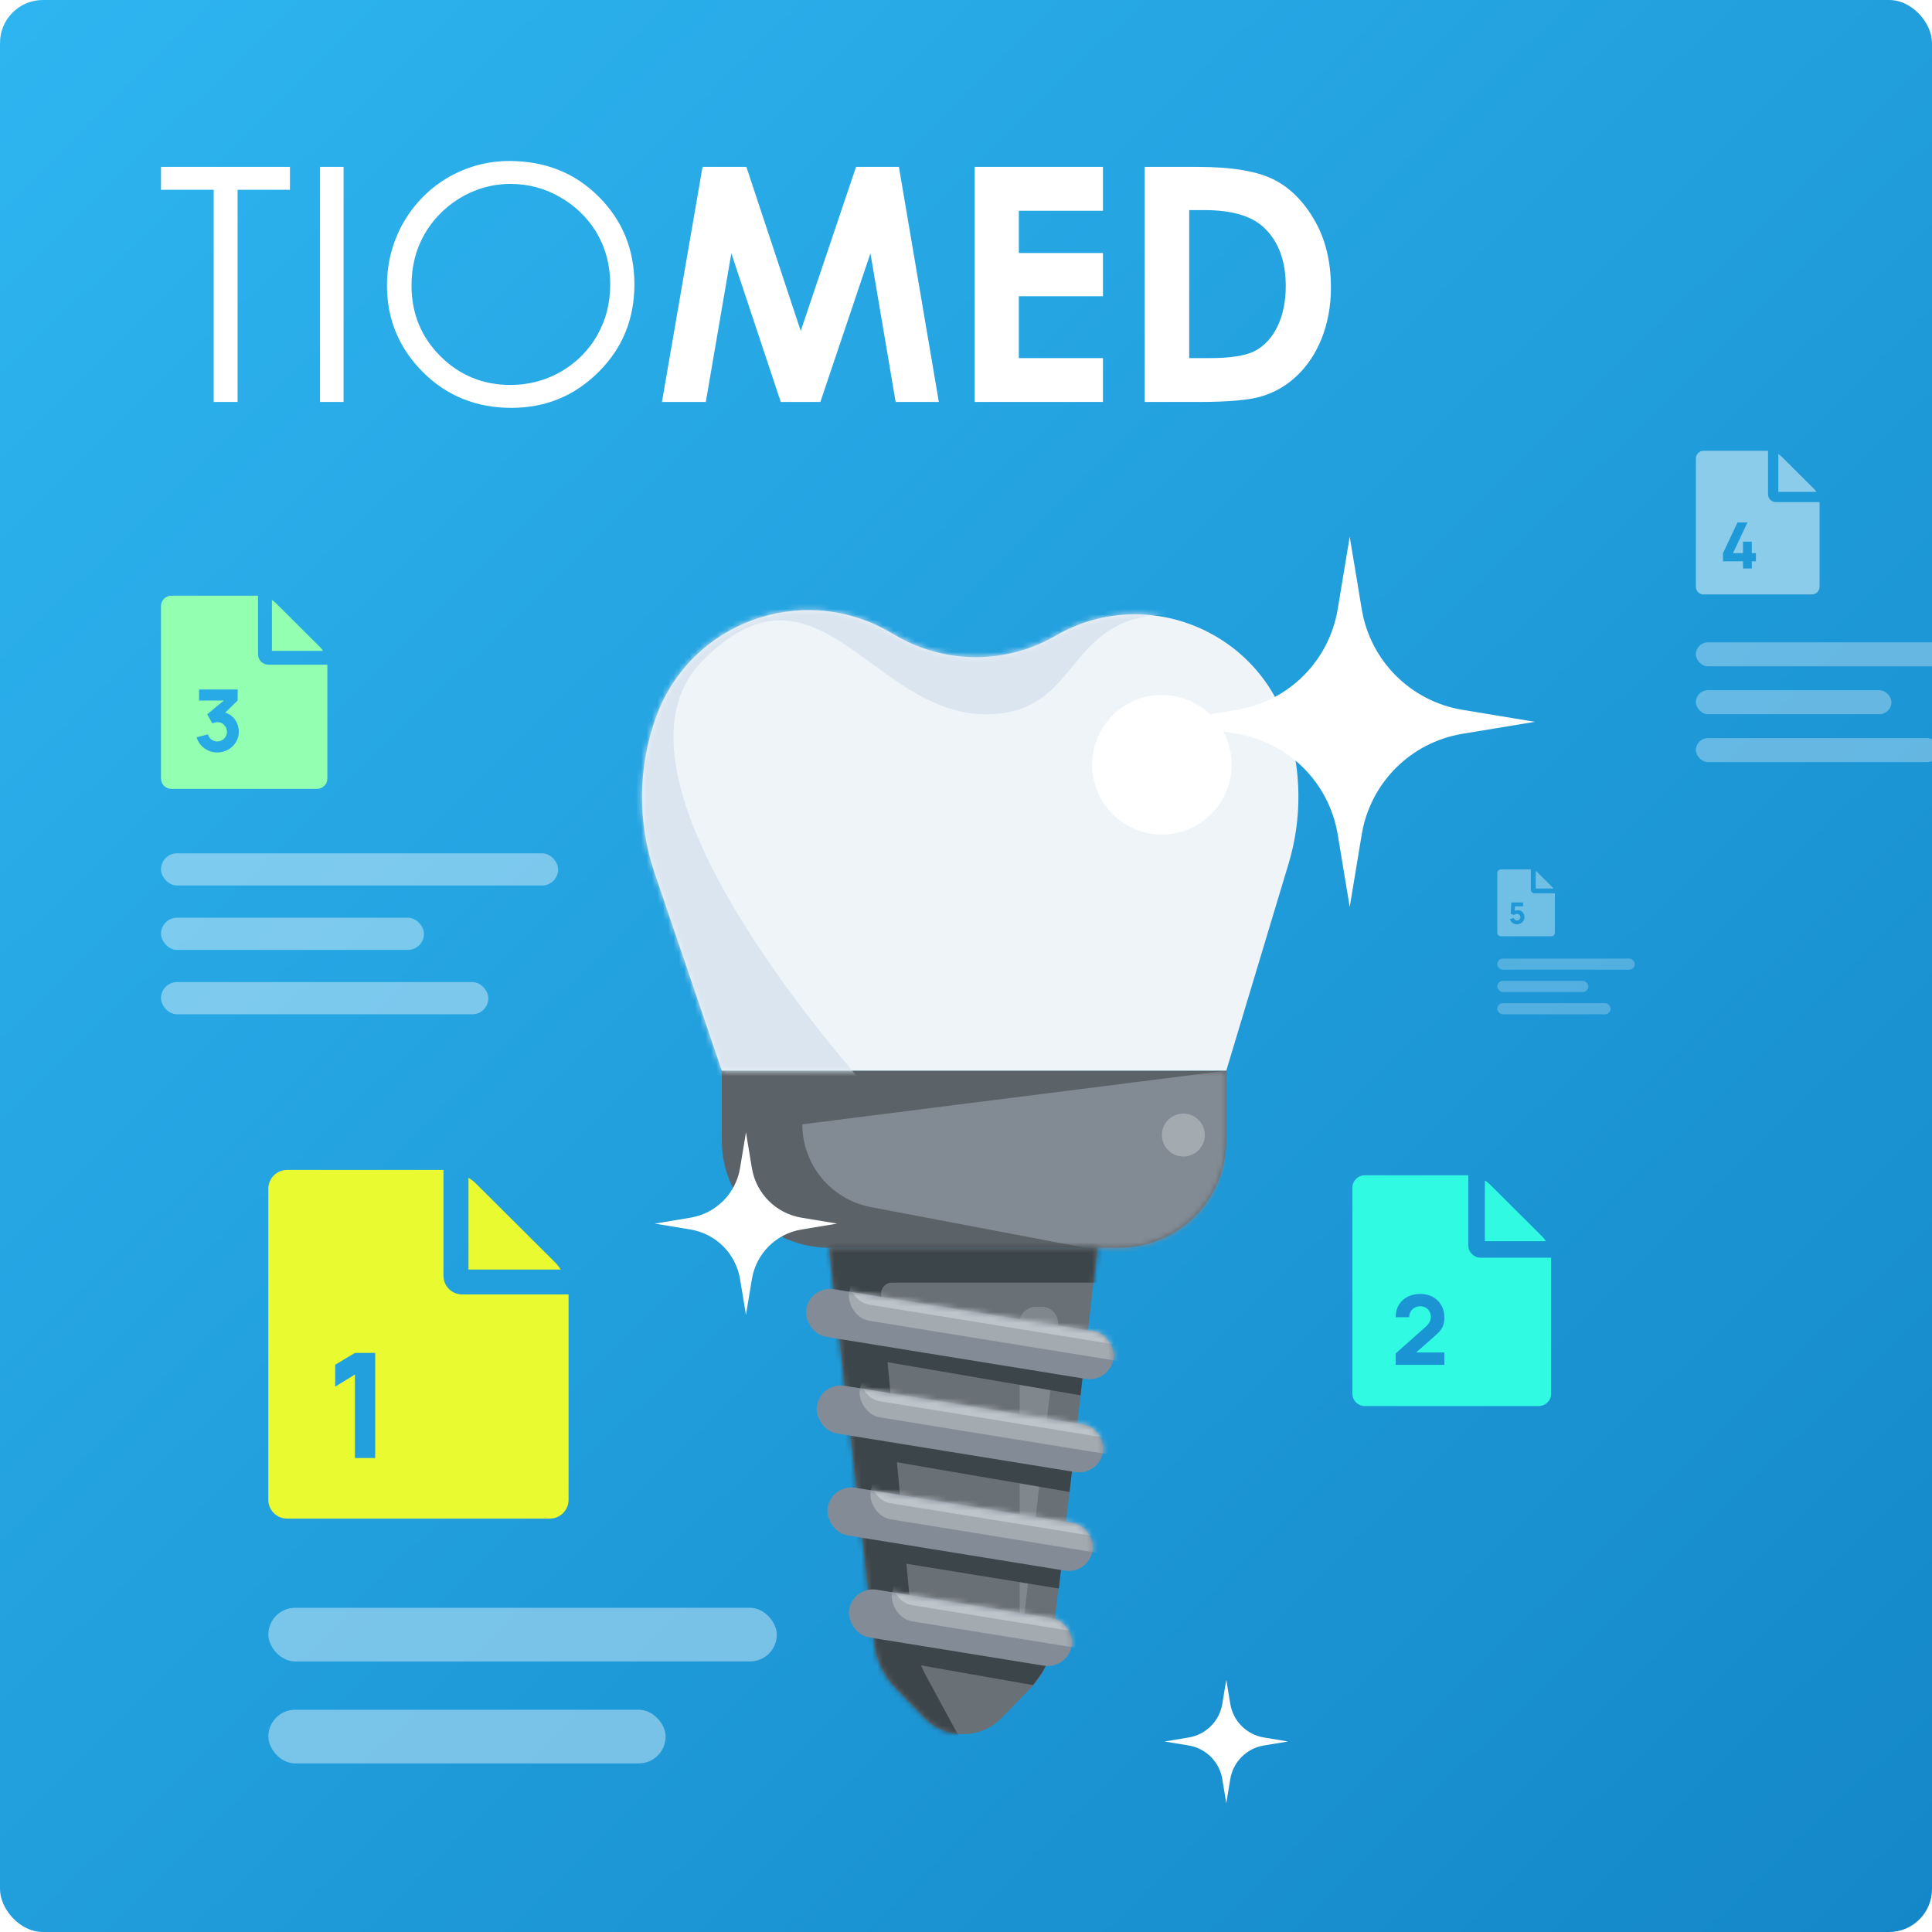 <svg width="360" height="360" viewBox="0 0 360 360" fill="none" xmlns="http://www.w3.org/2000/svg">
<g clip-path="url(#clip0_4302_22463)">
<rect width="360" height="360" rx="8" fill="url(#paint0_linear_4302_22463)"/>
<g opacity="0.8">
<path fill-rule="evenodd" clip-rule="evenodd" d="M331.368 84.597V91.648H338.451C338.316 91.439 338.181 91.26 338.031 91.111L331.908 85.016C331.758 84.866 331.578 84.732 331.368 84.597ZM330.887 93.56C330.092 93.56 329.447 92.918 329.447 92.126V84H317.441C316.645 84 316 84.642 316 85.434V109.335C316 110.127 316.645 110.769 317.441 110.769H337.611C338.406 110.769 339.051 110.127 339.051 109.335V93.56H330.887ZM324.78 104.591V105.923H326.422V104.591H327.184V103.08H326.422V100.938H324.78V103.08H322.912L325.613 97.357H323.757L321.056 103.08V104.591H324.78Z" fill="#A6D8EF"/>
<rect opacity="0.4" x="316" y="119.692" width="55.026" height="4.462" rx="2.231" fill="white"/>
<rect opacity="0.4" x="316" y="128.615" width="36.436" height="4.462" rx="2.231" fill="white"/>
<rect opacity="0.4" x="316" y="137.538" width="45.359" height="4.462" rx="2.231" fill="white"/>
</g>
<g opacity="0.6">
<path fill-rule="evenodd" clip-rule="evenodd" d="M286.154 162.278V165.56H289.451C289.388 165.463 289.326 165.38 289.256 165.31L286.405 162.473C286.335 162.403 286.252 162.341 286.154 162.278ZM285.93 166.451C285.56 166.451 285.26 166.152 285.26 165.783V162H279.671C279.3 162 279 162.299 279 162.668V173.794C279 174.163 279.3 174.462 279.671 174.462H289.06C289.43 174.462 289.731 174.163 289.731 173.794V166.451H285.93ZM282.082 172.112C282.259 172.195 282.449 172.237 282.65 172.237C282.901 172.237 283.133 172.178 283.348 172.06C283.562 171.94 283.734 171.779 283.865 171.578C283.997 171.375 284.062 171.148 284.062 170.897C284.062 170.645 284.008 170.423 283.899 170.229C283.792 170.033 283.642 169.88 283.45 169.769C283.26 169.657 283.039 169.601 282.788 169.601C282.677 169.601 282.558 169.619 282.431 169.656C282.361 169.676 282.295 169.703 282.233 169.737L282.286 168.869H283.796V168.166H281.62L281.498 170.287L282.135 170.481C282.179 170.439 282.245 170.394 282.334 170.348C282.423 170.3 282.537 170.276 282.677 170.276C282.792 170.276 282.896 170.304 282.99 170.359C283.086 170.415 283.162 170.489 283.217 170.584C283.275 170.678 283.303 170.782 283.303 170.897C283.303 171.011 283.275 171.115 283.217 171.209C283.162 171.304 283.086 171.378 282.99 171.434C282.896 171.489 282.792 171.517 282.677 171.517C282.591 171.517 282.506 171.498 282.423 171.461C282.341 171.423 282.269 171.369 282.207 171.301C282.146 171.233 282.103 171.151 282.079 171.057L281.354 171.251C281.409 171.447 281.501 171.618 281.628 171.766C281.755 171.914 281.907 172.029 282.082 172.112Z" fill="#A6D8EF"/>
<rect opacity="0.4" x="279" y="178.615" width="25.615" height="2.077" rx="1.038" fill="white"/>
<rect opacity="0.4" x="279" y="182.77" width="16.962" height="2.077" rx="1.038" fill="white"/>
<rect opacity="0.4" x="279" y="186.923" width="21.115" height="2.077" rx="1.038" fill="white"/>
</g>
<path d="M30 35.369V31.098H54.029V35.369H44.271V74.902H39.819V35.369H30Z" fill="white"/>
<path d="M59.628 31.098H64.019V74.902H59.628V31.098Z" fill="white"/>
<path d="M94.915 30C101.563 30 107.113 32.196 111.565 36.65C116.017 41.103 118.212 46.533 118.212 53C118.212 59.406 116.017 64.835 111.565 69.289C107.113 73.743 101.685 76 95.281 76C88.816 76 83.266 73.804 78.814 69.35C74.362 64.897 72.106 59.528 72.106 53.183C72.106 43.849 77.29 36.65 83.51 33.05C87.048 31.037 90.829 30 94.915 30ZM95.098 34.271C87.779 34.271 81.925 38.663 79.119 43.605C77.472 46.472 76.68 49.645 76.68 53.183C76.68 58.369 78.448 62.761 82.046 66.361C85.645 69.96 90.036 71.729 95.098 71.729C102.599 71.729 108.393 67.581 111.26 62.517C112.906 59.65 113.699 56.477 113.699 53C113.699 45.252 109.613 39.761 104.429 36.772C101.502 35.064 98.391 34.271 95.098 34.271Z" fill="white"/>
<path d="M130.906 31.098H139.079L149.203 61.663L159.51 31.098H167.499L174.94 74.902H166.889L162.193 47.204L152.862 74.902H145.483L136.273 47.204L131.516 74.902H123.344L130.906 31.098Z" fill="white"/>
<path d="M181.613 31.098H205.52V39.273H189.846V47.143H205.52V55.196H189.846V66.727H205.52V74.902H181.613V31.098Z" fill="white"/>
<path d="M213.298 31.098H223.178C229.521 31.098 234.278 31.891 237.388 33.477C240.499 35.064 242.999 37.626 245.012 41.164C247.024 44.703 248 48.852 248 53.61C248 60.687 245.439 66.422 241.718 69.96C239.767 71.852 237.571 73.072 235.254 73.804C232.936 74.536 228.972 74.902 223.3 74.902H213.298V31.098ZM221.592 39.151V66.727H225.434C229.216 66.727 232.021 66.3 233.729 65.446C237.388 63.615 239.584 59.04 239.584 53.366C239.584 48.729 238.303 45.13 235.68 42.568C233.363 40.249 229.582 39.151 224.398 39.151H221.592Z" fill="white"/>
<path d="M134.5 199.5H228.5V212.5C228.5 223.546 219.546 232.5 208.5 232.5H154.5C143.454 232.5 134.5 223.546 134.5 212.5V199.5Z" fill="#5B6368"/>
<mask id="mask0_4302_22463" style="mask-type:alpha" maskUnits="userSpaceOnUse" x="134" y="199" width="95" height="34">
<path d="M134.5 199.5H228.5V212.5C228.5 223.546 219.546 232.5 208.5 232.5H154.5C143.454 232.5 134.5 223.546 134.5 212.5V199.5Z" fill="#5B6368"/>
</mask>
<g mask="url(#mask0_4302_22463)">
<path d="M149.5 209.5L228.5 199.5V213.345C228.5 225.887 217.09 235.334 204.769 232.994L162.272 224.925C154.862 223.518 149.5 217.042 149.5 209.5Z" fill="#828A93"/>
</g>
<path d="M154.5 232.5H204.5L196.043 306.268C195.691 309.336 194.334 312.202 192.184 314.419L186.679 320.097C182.75 324.148 176.25 324.148 172.321 320.097L166.816 314.419C164.666 312.202 163.309 309.336 162.957 306.268L154.5 232.5Z" fill="#697076"/>
<mask id="mask1_4302_22463" style="mask-type:alpha" maskUnits="userSpaceOnUse" x="154" y="232" width="51" height="92">
<path d="M154.5 232.5H204.5L196.043 306.268C195.691 309.336 194.334 312.202 192.184 314.419L186.679 320.097C182.75 324.148 176.25 324.148 172.321 320.097L166.816 314.419C164.666 312.202 163.309 309.336 162.957 306.268L154.5 232.5Z" fill="#5B6368"/>
</mask>
<g mask="url(#mask1_4302_22463)">
<path d="M166.196 239H208V231.5H154V331.5H183L172.557 312.284C171.2 309.787 170.364 307.041 170.099 304.212L164.204 241.186C164.095 240.013 165.018 239 166.196 239Z" fill="#3C4549"/>
<path d="M194.134 243.5H193C191.343 243.5 190 244.843 190 246.5V308.5L197.114 246.844C197.32 245.063 195.927 243.5 194.134 243.5Z" fill="#80888D"/>
</g>
<circle cx="220.5" cy="211.5" r="4" fill="#A3AAB0"/>
<path d="M161.5 267.5H200.5L199.3 278L161.5 271.5V267.5Z" fill="#3C4549"/>
<path d="M163.5 286.5L198.5 285.5L197.3 296L163.5 290.5V286.5Z" fill="#3C4549"/>
<path d="M167 305.5L196.5 303.5L195.348 308.877C195.118 309.948 194.672 310.96 194.035 311.851L192.5 314L167 309.5V305.5Z" fill="#3C4549"/>
<path d="M163.5 249.5H202.5L201.35 260L163.5 253.5V249.5Z" fill="#3C4549"/>
<rect x="152.938" y="257.5" width="54" height="9" rx="4.5" transform="rotate(9.196 152.938 257.5)" fill="#838B97"/>
<mask id="mask2_4302_22463" style="mask-type:alpha" maskUnits="userSpaceOnUse" x="152" y="258" width="54" height="17">
<rect x="152.938" y="257.5" width="54" height="9" rx="4.5" transform="rotate(9.196 152.938 257.5)" fill="#838B97"/>
</mask>
<g mask="url(#mask2_4302_22463)">
<rect x="160.938" y="254.5" width="58" height="9" rx="4.5" transform="rotate(9.196 160.938 254.5)" fill="#A3AAB0"/>
<rect x="160.938" y="251.5" width="58" height="9" rx="4.5" transform="rotate(9.196 160.938 251.5)" fill="#BDC5CB"/>
</g>
<rect x="154.938" y="276.5" width="50" height="9" rx="4.5" transform="rotate(9.196 154.938 276.5)" fill="#838B97"/>
<mask id="mask3_4302_22463" style="mask-type:alpha" maskUnits="userSpaceOnUse" x="154" y="277" width="50" height="16">
<rect x="154.938" y="276.5" width="50" height="9" rx="4.5" transform="rotate(9.196 154.938 276.5)" fill="#838B97"/>
</mask>
<g mask="url(#mask3_4302_22463)">
<rect x="162.938" y="273.5" width="58" height="9" rx="4.5" transform="rotate(9.196 162.938 273.5)" fill="#A3AAB0"/>
<rect x="162.938" y="270.5" width="58" height="9" rx="4.5" transform="rotate(9.196 162.938 270.5)" fill="#BDC5CB"/>
</g>
<rect x="158.938" y="295.5" width="42" height="9" rx="4.5" transform="rotate(9.196 158.938 295.5)" fill="#838B97"/>
<mask id="mask4_4302_22463" style="mask-type:alpha" maskUnits="userSpaceOnUse" x="158" y="296" width="42" height="15">
<rect x="158.938" y="295.5" width="42" height="9" rx="4.5" transform="rotate(9.196 158.938 295.5)" fill="#838B97"/>
</mask>
<g mask="url(#mask4_4302_22463)">
<rect x="166.938" y="292.5" width="58" height="9" rx="4.5" transform="rotate(9.196 166.938 292.5)" fill="#A3AAB0"/>
<rect x="166.938" y="289.5" width="58" height="9" rx="4.5" transform="rotate(9.196 166.938 289.5)" fill="#BDC5CB"/>
</g>
<rect x="150.938" y="239.5" width="58" height="9" rx="4.5" transform="rotate(9.196 150.938 239.5)" fill="#838B97"/>
<mask id="mask5_4302_22463" style="mask-type:alpha" maskUnits="userSpaceOnUse" x="150" y="240" width="58" height="17">
<rect x="150.938" y="239.5" width="58" height="9" rx="4.5" transform="rotate(9.196 150.938 239.5)" fill="#838B97"/>
</mask>
<g mask="url(#mask5_4302_22463)">
<rect x="158.938" y="236.5" width="58" height="9" rx="4.5" transform="rotate(9.196 158.938 236.5)" fill="#A3AAB0"/>
<rect x="158.938" y="233.5" width="58" height="9" rx="4.5" transform="rotate(9.196 158.938 233.5)" fill="#BDC5CB"/>
</g>
<path d="M134.5 199.5H228.5L240.117 160.901C242.646 152.5 242.538 143.472 239.842 135.123C234.036 117.143 213.06 108.965 196.72 118.453C187.605 123.745 176.365 123.797 167.202 118.588L165.53 117.638C149.299 108.412 128.669 115.993 122.274 133.533C118.861 142.896 118.748 153.144 121.954 162.579L134.5 199.5Z" fill="#EFF4F8"/>
<mask id="mask6_4302_22463" style="mask-type:alpha" maskUnits="userSpaceOnUse" x="119" y="113" width="123" height="87">
<path d="M134.5 199.5H228.5L240.117 160.901C242.646 152.5 242.538 143.472 239.842 135.123C234.036 117.143 213.06 108.965 196.72 118.453C187.605 123.745 176.365 123.797 167.202 118.588L165.53 117.638C149.299 108.412 128.669 115.993 122.274 133.533C118.861 142.896 118.748 153.144 121.954 162.579L134.5 199.5Z" fill="white"/>
</mask>
<g mask="url(#mask6_4302_22463)">
<path d="M160.5 201.5H128.5L74 95.5L201.5 83.5L218 114.5C199 114.5 201.5 131.45 186 133C163.168 135.283 153 101 131 123C113.4 140.6 142 180 160.5 201.5Z" fill="#DAE5F0"/>
</g>
<g filter="url(#filter0_f_4302_22463)">
<circle cx="216.5" cy="142.5" r="13" fill="white"/>
</g>
<path d="M251.5 100L253.74 113.518C255.333 123.133 262.867 130.667 272.482 132.26L286 134.5L272.482 136.74C262.867 138.333 255.333 145.867 253.74 155.482L251.5 169L249.26 155.482C247.667 145.867 240.133 138.333 230.518 136.74L217 134.5L230.518 132.26C240.133 130.667 247.667 123.133 249.26 113.518L251.5 100Z" fill="white"/>
<path d="M139 211L140.104 217.661C140.888 222.399 144.601 226.112 149.339 226.896L156 228L149.339 229.104C144.601 229.888 140.888 233.601 140.104 238.339L139 245L137.896 238.339C137.112 233.601 133.399 229.888 128.661 229.104L122 228L128.661 226.896C133.399 226.112 137.112 222.399 137.896 217.661L139 211Z" fill="white"/>
<path d="M228.5 313L229.247 317.506C229.778 320.711 232.289 323.222 235.494 323.753L240 324.5L235.494 325.247C232.289 325.778 229.778 328.289 229.247 331.494L228.5 336L227.753 331.494C227.222 328.289 224.711 325.778 221.506 325.247L217 324.5L221.506 323.753C224.711 323.222 227.222 320.711 227.753 317.506L228.5 313Z" fill="white"/>
<path fill-rule="evenodd" clip-rule="evenodd" d="M50.667 111.804V121.286H60.193C60.011 121.004 59.829 120.763 59.628 120.563L51.393 112.366C51.191 112.165 50.949 111.984 50.667 111.804ZM50.021 123.857C48.951 123.857 48.083 122.993 48.083 121.929V111H31.938C30.868 111 30 111.864 30 112.929V145.071C30 146.136 30.868 147 31.938 147H59.062C60.132 147 61 146.136 61 145.071V123.857H50.021ZM38.832 139.864C39.355 140.093 39.904 140.208 40.48 140.208C41.205 140.208 41.872 140.04 42.48 139.704C43.088 139.363 43.576 138.904 43.944 138.328C44.312 137.747 44.496 137.093 44.496 136.368C44.496 135.776 44.376 135.219 44.136 134.696C43.901 134.168 43.555 133.725 43.096 133.368C42.769 133.106 42.387 132.912 41.951 132.787L44.288 130.528V128.48H37.088V130.528H41.713L38.608 133.104L39.584 134.816C39.723 134.736 39.867 134.675 40.016 134.632C40.165 134.584 40.32 134.56 40.48 134.56C41.008 134.56 41.44 134.739 41.776 135.096C42.117 135.448 42.288 135.872 42.288 136.368C42.288 136.699 42.205 137 42.04 137.272C41.88 137.544 41.661 137.76 41.384 137.92C41.112 138.08 40.811 138.16 40.48 138.16C40.096 138.16 39.739 138.045 39.408 137.816C39.083 137.581 38.864 137.253 38.752 136.832L36.64 137.392C36.805 137.963 37.08 138.459 37.464 138.88C37.853 139.301 38.309 139.629 38.832 139.864Z" fill="#93FFB1"/>
<rect opacity="0.4" x="30" y="159" width="74" height="6" rx="3" fill="white"/>
<rect opacity="0.4" x="30" y="171" width="49" height="6" rx="3" fill="white"/>
<rect opacity="0.4" x="30" y="183" width="61" height="6" rx="3" fill="white"/>
<path fill-rule="evenodd" clip-rule="evenodd" d="M276.685 219.96V231.286H288.064C287.847 230.95 287.63 230.662 287.389 230.422L277.553 220.632C277.312 220.392 277.023 220.176 276.685 219.96ZM275.914 234.357C274.636 234.357 273.6 233.325 273.6 232.054V219H254.314C253.037 219 252 220.032 252 221.304V259.696C252 260.968 253.037 262 254.314 262H286.714C287.991 262 289.028 260.968 289.028 259.696V234.357H275.914ZM260.067 252.191V254.315H269.139V252.011H263.868L266.763 249.473C267.279 249.023 267.714 248.621 268.068 248.267C268.422 247.907 268.689 247.517 268.869 247.097C269.049 246.671 269.139 246.137 269.139 245.495C269.139 244.625 268.947 243.86 268.563 243.2C268.179 242.54 267.651 242.027 266.979 241.661C266.313 241.289 265.557 241.103 264.711 241.103C263.787 241.103 262.977 241.28 262.281 241.634C261.585 241.988 261.042 242.489 260.652 243.137C260.262 243.785 260.067 244.553 260.067 245.441H262.587C262.575 245.081 262.656 244.748 262.83 244.442C263.004 244.13 263.247 243.881 263.559 243.695C263.877 243.503 264.243 243.407 264.657 243.407C265.053 243.407 265.398 243.497 265.692 243.677C265.986 243.851 266.214 244.094 266.376 244.406C266.538 244.712 266.619 245.063 266.619 245.459C266.619 245.735 266.535 246.032 266.367 246.35C266.199 246.668 265.911 247.007 265.503 247.367L260.067 252.191Z" fill="#30FAE2"/>
<path fill-rule="evenodd" clip-rule="evenodd" d="M87.296 219.45V236.562H104.487C104.159 236.055 103.832 235.62 103.467 235.257L88.607 220.465C88.243 220.103 87.806 219.776 87.296 219.45ZM86.131 241.203C84.2 241.203 82.634 239.644 82.634 237.722V218H53.496C51.566 218 50 219.559 50 221.48V279.487C50 281.408 51.566 282.967 53.496 282.967H102.448C104.378 282.967 105.944 281.408 105.944 279.487V241.203H86.131ZM66.131 256.122V271.677H69.911V252.097H66.131L62.459 254.299V258.379L66.131 256.122Z" fill="#EAFA30"/>
<rect opacity="0.4" x="50" y="299.587" width="94.749" height="10" rx="5" fill="white"/>
<rect opacity="0.4" x="50" y="318.587" width="74.033" height="10" rx="5" fill="white"/>
</g>
<defs>
<filter id="filter0_f_4302_22463" x="187.5" y="113.5" width="58" height="58" filterUnits="userSpaceOnUse" color-interpolation-filters="sRGB">
<feFlood flood-opacity="0" result="BackgroundImageFix"/>
<feBlend mode="normal" in="SourceGraphic" in2="BackgroundImageFix" result="shape"/>
<feGaussianBlur stdDeviation="8" result="effect1_foregroundBlur_4302_22463"/>
</filter>
<linearGradient id="paint0_linear_4302_22463" x1="0" y1="0" x2="356" y2="363" gradientUnits="userSpaceOnUse">
<stop stop-color="#2EB5F0"/>
<stop offset="1" stop-color="#1487C8"/>
</linearGradient>
<clipPath id="clip0_4302_22463">
<rect width="360" height="360" rx="8" fill="white"/>
</clipPath>
</defs>
</svg>
